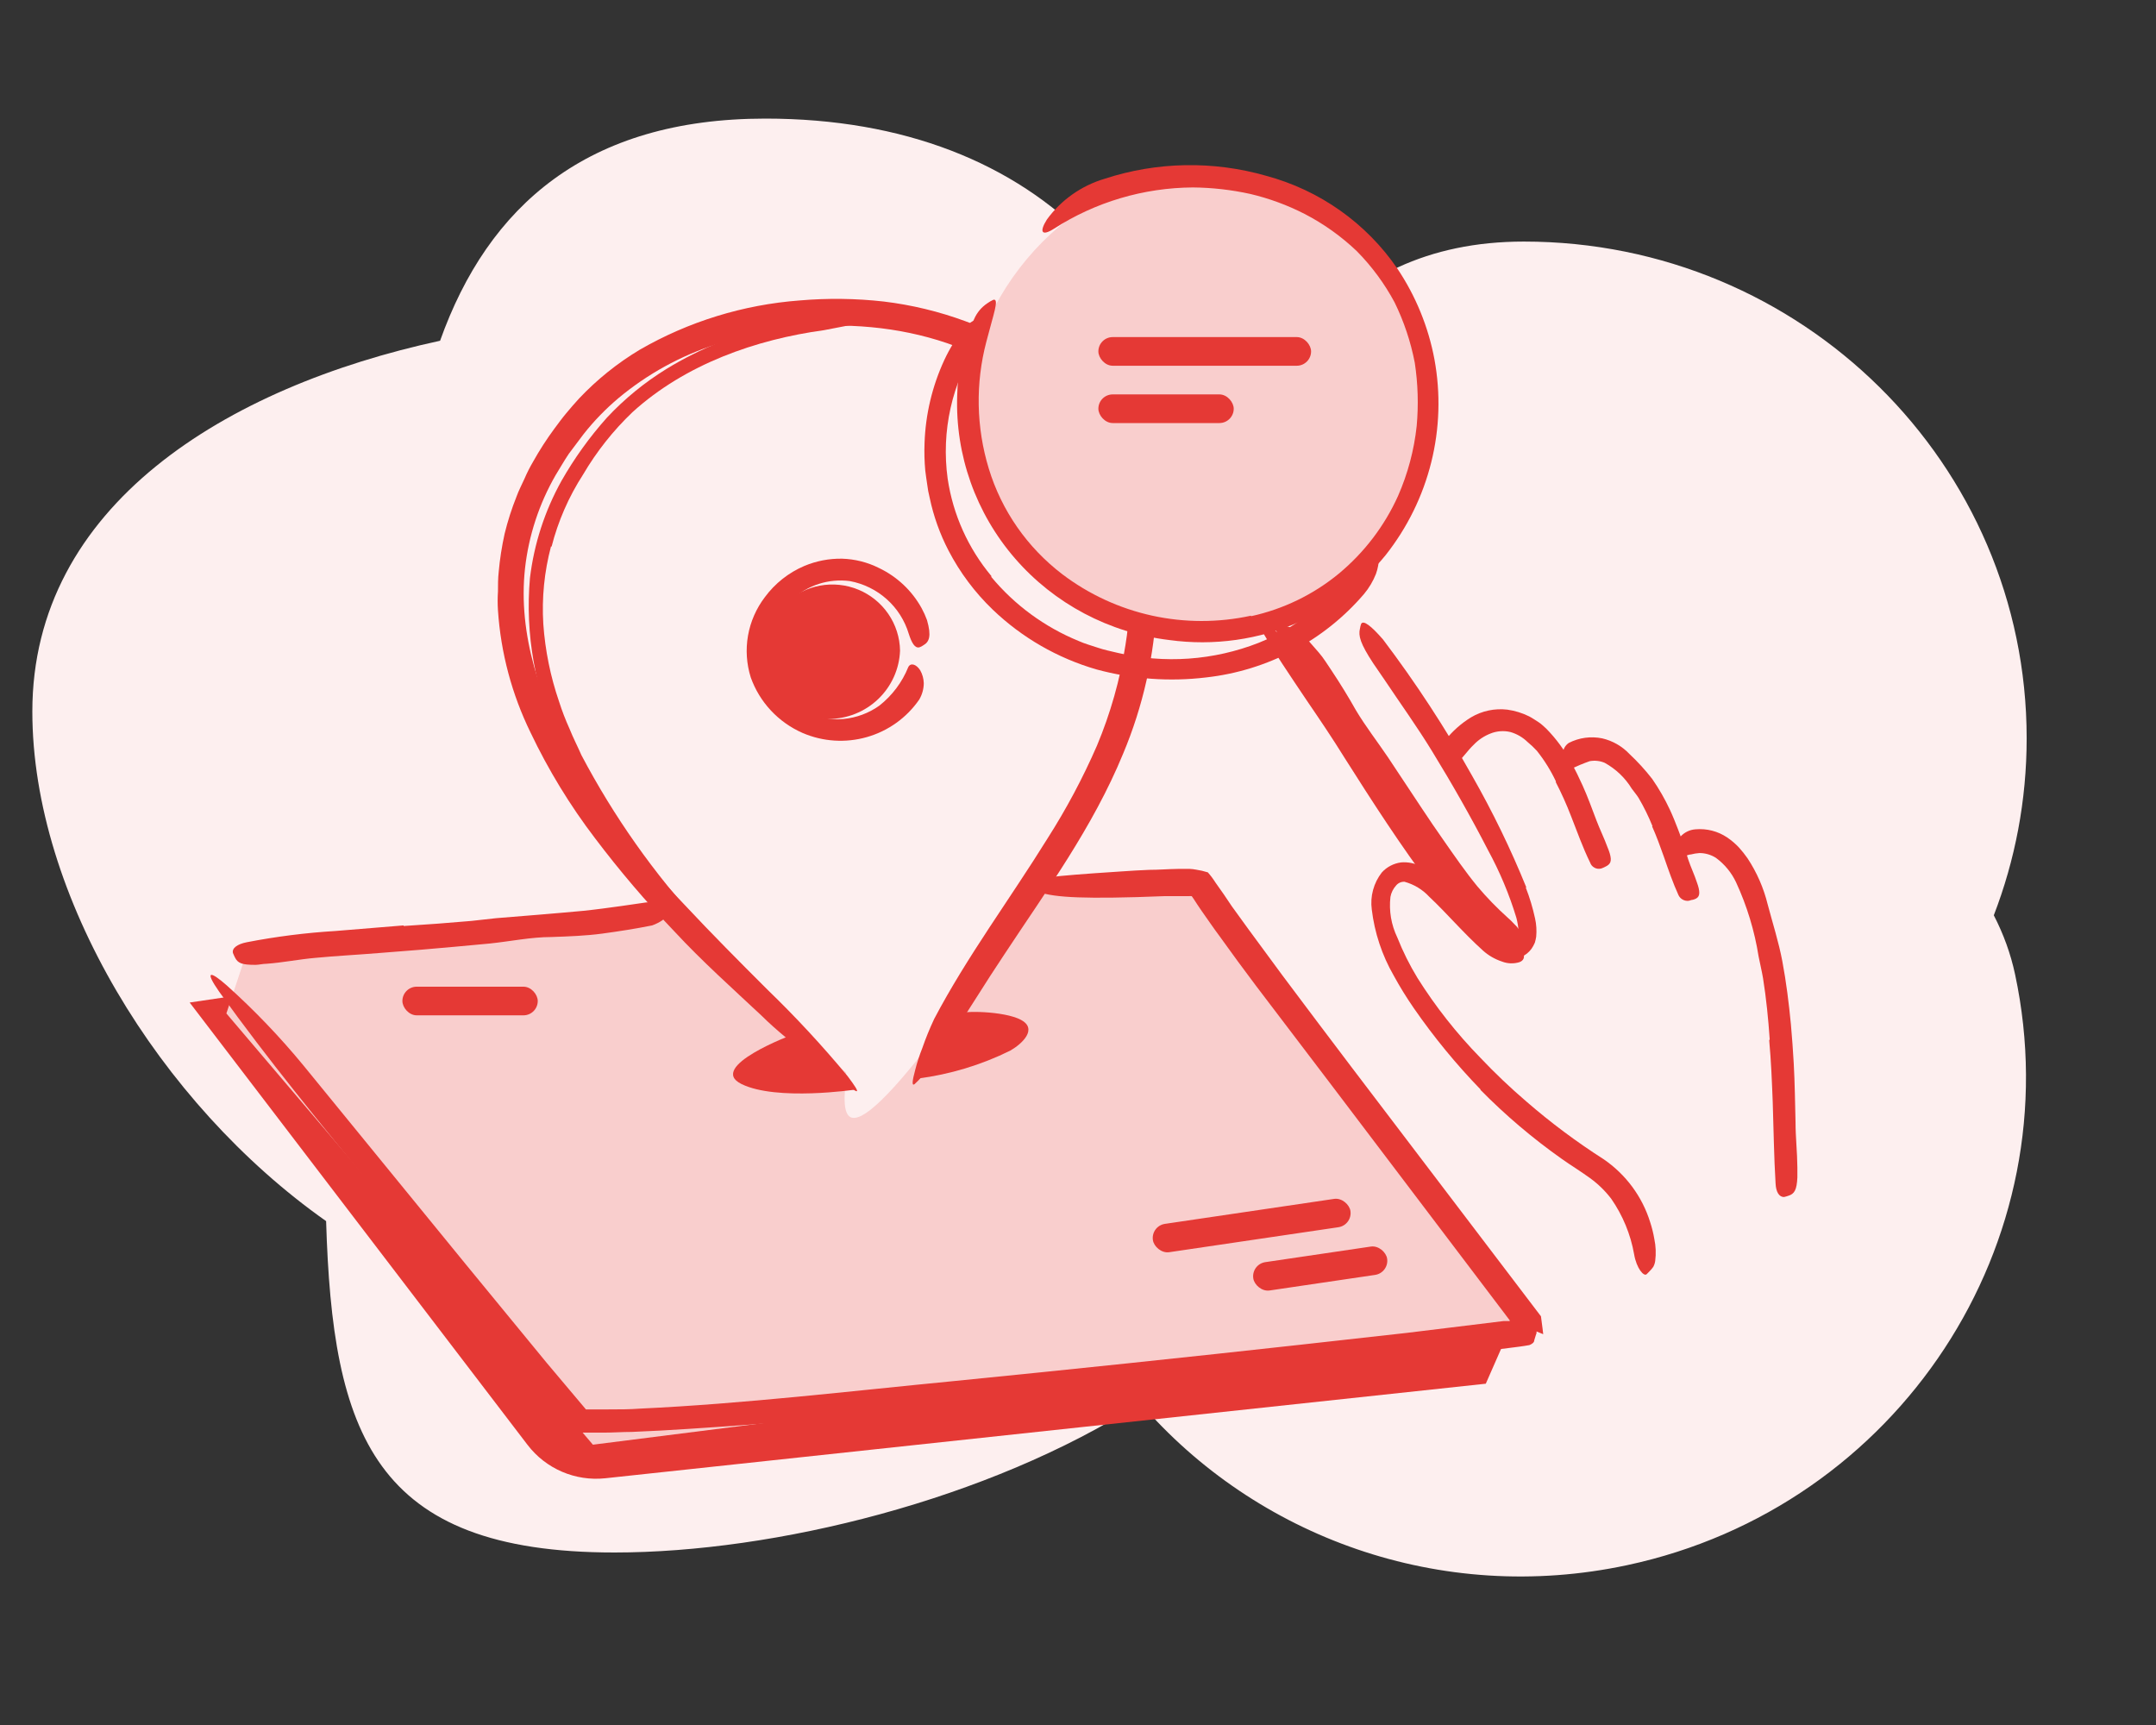 <svg width="100" height="80" viewBox="0 0 100 80" fill="none" xmlns="http://www.w3.org/2000/svg">
<rect x="0" y="0" width="100" height="80" fill="#333333" stroke="none"/>
<path fill-rule="evenodd" clip-rule="evenodd" d="M35.5 5.5C48.332 5.5 55.944 13.716 56 26.361C57.665 17.97 61.75 11.203 70.681 11.203C83.56 11.203 94.001 21.517 94.001 34.24C94.001 37.132 93.461 39.898 92.477 42.448C92.926 43.318 93.26 44.232 93.464 45.19C96.12 57.633 88.061 69.9 75.467 72.588C66.803 74.437 58.25 71.272 52.889 65.067C45.834 69.567 35.927 72 28.5 72C17.29 72 15.422 66.459 15.126 56.632C7.377 51.175 1.5 41.516 1.5 33C1.5 23.448 10.484 17.951 20.412 15.803C22.642 9.543 27.234 5.5 35.5 5.5Z" fill="#FDEFEF"/>
<path d="M10.727 46.208L8.797 46.494L24.468 67.008C25.317 68.119 26.684 68.706 28.074 68.557L68.914 64.172L69.727 62.321L26.875 66.193L10.727 46.208Z" fill="#E53935"/>
<path d="M55 41L11.5 44L10.5 47L27.5 67L71 61.5L55 41Z" fill="#F9CECD"/>
<path d="M27.91 19.532C17.956 27.882 31.32 43.154 39.247 49.746C39.247 50.753 38.18 55.2 44.224 46.944C50.86 37.88 52.519 30.519 53.072 24.751C53.625 18.983 40.353 9.095 27.91 19.532Z" fill="#FDEFEF"/>
<path d="M41.746 30.173C41.714 31.025 41.35 31.831 40.731 32.422C40.112 33.014 39.287 33.343 38.428 33.343C37.818 33.308 37.231 33.098 36.739 32.737C36.248 32.376 35.873 31.881 35.66 31.311C35.448 30.742 35.408 30.123 35.544 29.531C35.681 28.939 35.988 28.399 36.429 27.978C36.869 27.557 37.424 27.273 38.025 27.161C38.626 27.049 39.246 27.113 39.811 27.346C40.376 27.579 40.859 27.971 41.203 28.473C41.547 28.975 41.736 29.566 41.746 30.173Z" fill="#E53935"/>
<path d="M25.559 25.333C25.246 26.51 25.125 27.728 25.2 28.942C25.286 30.166 25.531 31.374 25.93 32.535C26.067 32.965 26.23 33.387 26.416 33.799C26.582 34.216 26.792 34.617 26.969 35.024C28.469 37.868 30.331 40.508 32.51 42.879C33.456 43.978 34.457 44.994 35.464 46.005C36.752 47.313 38.096 48.576 39.274 49.999C39.639 50.438 39.55 50.416 39.152 50.131C38.482 49.661 37.841 49.151 37.233 48.604C35.858 47.351 34.522 46.036 33.224 44.659C31.915 43.288 30.69 41.838 29.557 40.319C28.133 38.47 26.913 36.474 25.919 34.364C24.814 32.007 24.352 29.402 24.58 26.811C24.77 25.226 25.268 23.692 26.046 22.295C26.641 21.25 27.345 20.271 28.147 19.373C28.963 18.499 29.893 17.738 30.912 17.11C32.485 16.147 34.211 15.456 36.017 15.066C36.415 14.967 36.807 14.907 37.205 14.835C37.604 14.764 37.897 14.747 38.157 14.731C38.416 14.714 38.638 14.731 38.809 14.731C39.054 14.738 39.297 14.782 39.528 14.863C39.601 14.882 39.673 14.906 39.744 14.934C39.888 15.028 39.279 15.099 38.217 15.313C35.071 15.742 31.791 16.884 29.336 19.115C28.442 19.968 27.672 20.94 27.047 22.004C26.379 23.037 25.884 24.171 25.581 25.361L25.559 25.333Z" fill="#E53935"/>
<path d="M36.748 47.988C36.748 47.988 32.761 49.471 34.392 50.274C36.023 51.076 39.668 50.532 39.668 50.532L36.748 47.988Z" fill="#E53935"/>
<path d="M44.476 47.027C44.581 46.862 46.566 46.879 47.352 47.296C48.137 47.714 47.429 48.395 46.859 48.724C45.509 49.391 44.057 49.829 42.562 50.021L44.476 47.027Z" fill="#E53935"/>
<path d="M18.724 42.945C19.769 42.879 20.819 42.802 21.865 42.709L23.004 42.583C24.353 42.473 25.697 42.368 27.046 42.242C27.643 42.181 28.241 42.099 28.827 42.017L29.966 41.852C30.356 41.819 30.748 41.819 31.139 41.852C31.387 41.879 31.36 42.05 31.177 42.269C30.932 42.565 30.611 42.789 30.248 42.918C29.485 43.071 28.711 43.192 27.937 43.297C27.162 43.401 26.372 43.428 25.581 43.456C24.635 43.456 23.667 43.659 22.711 43.758C21.654 43.862 20.593 43.95 19.537 44.044L17.584 44.198C16.595 44.28 15.605 44.329 14.626 44.423C13.863 44.489 13.122 44.642 12.358 44.697C12.193 44.697 12.032 44.741 11.861 44.747C11.23 44.747 11.031 44.681 10.893 44.395C10.865 44.329 10.827 44.264 10.805 44.198C10.749 43.978 10.998 43.786 11.446 43.698C12.806 43.434 14.183 43.26 15.566 43.176L18.718 42.918L18.724 42.945Z" fill="#E53935"/>
<path d="M63.952 63.205C58.636 63.791 53.318 64.34 47.998 64.853C46.057 65.051 44.127 65.276 42.18 65.457C38.752 65.76 35.328 66.051 31.889 66.27C31.032 66.325 30.169 66.375 29.306 66.408C28.869 66.408 28.438 66.441 28.001 66.441C27.78 66.441 27.559 66.441 27.332 66.441H27.144H26.895C26.811 66.434 26.727 66.42 26.646 66.397L26.475 66.216L25.584 65.172L24.761 64.188L23.101 62.205L17.356 55.157C14.9 52.158 12.434 49.153 10.167 45.994C9.47 44.994 9.741 45.016 10.521 45.703C11.8 46.852 12.991 48.095 14.082 49.422L21.586 58.612L25.358 63.205L27.177 65.364C27.177 65.364 27.21 65.364 27.232 65.364H27.503C27.736 65.364 27.979 65.364 28.222 65.364C28.714 65.364 29.207 65.364 29.704 65.326C34.46 65.106 39.415 64.518 44.282 64.046C49.635 63.514 54.98 62.954 60.319 62.364L65.251 61.815L69.742 61.266H69.908H69.991H70.024V61.233L69.83 60.975L61.757 50.323L58.278 45.747C57.703 44.985 57.135 44.212 56.575 43.429C56.287 43.044 56.022 42.649 55.74 42.253C55.607 42.066 55.458 41.83 55.353 41.671L55.275 41.561C55.227 41.556 55.179 41.556 55.132 41.561H54.905H54.601H53.987L52.737 41.605C49.59 41.693 48.562 41.572 47.893 41.259C47.74 41.2 47.593 41.13 47.45 41.05C47.163 40.825 48.429 40.665 50.724 40.501C51.576 40.451 52.433 40.374 53.301 40.341C53.738 40.341 54.18 40.303 54.634 40.297H55.187C55.282 40.301 55.376 40.312 55.469 40.33C55.656 40.357 55.841 40.4 56.022 40.457C56.153 40.604 56.271 40.762 56.376 40.929L56.763 41.478L57.133 42.028L57.897 43.083L59.462 45.209C61.58 48.043 63.758 50.905 65.943 53.773L71.473 61.046L71.545 61.596L71.578 61.876L71.268 61.749V61.782V61.826L71.235 61.92L71.163 62.156C71.163 62.26 71.058 62.332 70.936 62.381C70.638 62.436 70.317 62.474 70.007 62.513L67.834 62.788L63.996 63.238L63.952 63.205Z" fill="#E53935"/>
<path d="M47.108 17.494C43.171 14.797 37.823 14.517 33.239 15.961C31.568 16.496 30.019 17.349 28.676 18.472C28.09 18.967 27.554 19.519 27.078 20.12L26.381 21.048C26.166 21.367 25.978 21.702 25.773 22.032C25.007 23.361 24.523 24.832 24.352 26.355C24.015 29.415 25.06 32.513 26.625 35.243C28.078 37.671 29.801 39.928 31.762 41.973C33.001 43.297 34.284 44.588 35.578 45.879C36.898 47.153 38.146 48.499 39.316 49.911C40.013 50.834 39.831 50.762 39.084 50.147C38.691 49.828 38.138 49.405 37.497 48.922C37.165 48.669 36.8 48.406 36.429 48.098C36.059 47.79 35.683 47.461 35.324 47.104C33.963 45.829 32.559 44.577 31.281 43.198C29.97 41.829 28.74 40.386 27.598 38.874C26.433 37.346 25.431 35.702 24.606 33.969C23.741 32.197 23.228 30.276 23.097 28.311C23.077 28.016 23.077 27.721 23.097 27.426C23.097 27.13 23.097 26.827 23.13 26.531C23.183 25.932 23.276 25.338 23.406 24.751C23.549 24.164 23.734 23.587 23.959 23.026C24.059 22.746 24.203 22.477 24.324 22.207C24.443 21.93 24.579 21.66 24.733 21.4C25.026 20.877 25.351 20.372 25.707 19.889C25.889 19.647 26.061 19.406 26.26 19.169C26.459 18.933 26.652 18.703 26.857 18.483C27.687 17.604 28.634 16.843 29.672 16.22C31.939 14.912 34.474 14.131 37.088 13.934C38.387 13.822 39.695 13.838 40.992 13.984C42.284 14.14 43.554 14.446 44.774 14.896C47.841 16.018 50.41 18.179 52.03 20.999C53.186 23.149 53.745 25.567 53.65 28.003C53.547 30.394 53.019 32.749 52.091 34.958C50.681 38.386 48.529 41.308 46.561 44.297C46.124 44.95 45.709 45.599 45.289 46.263C44.868 46.928 44.57 47.373 44.31 47.823C44.05 48.274 43.757 48.576 43.602 48.862C43.345 49.252 43.054 49.619 42.734 49.96C42.634 50.072 42.529 50.178 42.419 50.279C42.286 50.378 42.308 50.136 42.452 49.609C42.539 49.269 42.648 48.935 42.778 48.609C42.938 48.147 43.123 47.694 43.331 47.252C44.852 44.362 46.848 41.687 48.579 38.897C49.459 37.52 50.228 36.076 50.88 34.579C51.507 33.082 51.95 31.516 52.201 29.915C52.592 27.565 52.358 25.154 51.521 22.922C50.632 20.717 49.089 18.834 47.097 17.521L47.108 17.494Z" fill="#E53935"/>
<path d="M36.725 27.8C36.351 28.127 36.056 28.534 35.864 28.991C35.673 29.448 35.589 29.942 35.619 30.437C35.698 31.283 36.111 32.064 36.768 32.609C37.425 33.154 38.273 33.417 39.125 33.343C39.723 33.287 40.296 33.075 40.784 32.727C41.381 32.257 41.845 31.64 42.128 30.937C42.233 30.728 42.493 30.794 42.681 31.085C42.784 31.268 42.841 31.474 42.847 31.684C42.845 31.95 42.772 32.212 42.637 32.442C42.056 33.285 41.198 33.901 40.21 34.183C39.222 34.466 38.166 34.398 37.223 33.991C36.668 33.747 36.169 33.393 35.756 32.951C35.343 32.509 35.026 31.988 34.823 31.42C34.625 30.793 34.581 30.127 34.694 29.479C34.808 28.831 35.076 28.22 35.475 27.695C35.945 27.057 36.579 26.556 37.311 26.245C37.864 26.014 38.459 25.899 39.059 25.91C39.655 25.928 40.241 26.076 40.773 26.344C41.611 26.745 42.301 27.396 42.747 28.206C42.844 28.383 42.927 28.567 42.996 28.756C43.212 29.503 43.096 29.772 42.836 29.92C42.779 29.963 42.715 29.996 42.648 30.019C42.432 30.08 42.283 29.805 42.15 29.393C41.965 28.775 41.611 28.219 41.128 27.788C40.645 27.357 40.051 27.066 39.413 26.948C38.931 26.886 38.442 26.93 37.98 27.079C37.518 27.227 37.095 27.475 36.742 27.805L36.725 27.8Z" fill="#E53935"/>
<rect x="18.664" y="45.759" width="6.278" height="1.329" rx="0.665" fill="#E53935"/>
<rect width="6.277" height="1.329" rx="0.665" transform="matrix(0.989 -0.146 0.149 0.989 58.031 58.631)" fill="#E53935"/>
<rect width="9.264" height="1.329" rx="0.665" transform="matrix(0.989 -0.146 0.149 0.989 53.375 56.856)" fill="#E53935"/>
<path d="M66.402 18.291C66.402 23.674 61.496 28.924 56.047 28.924C50.598 28.924 44.836 24.56 44.836 19.177C44.836 13.794 49.742 8.101 55.191 8.101C60.639 8.101 66.402 12.908 66.402 18.291Z" fill="#F9CECD"/>
<path d="M65.358 38.664L63.794 36.273C63.602 35.986 63.387 35.713 63.204 35.417C62.553 34.381 61.921 33.336 61.261 32.309C60.971 31.847 60.648 31.417 60.325 30.991C59.892 30.45 59.512 29.869 59.192 29.257C59.103 29.062 59.234 28.988 59.492 29.016C59.652 29.034 59.809 29.073 59.96 29.132C60.151 29.19 60.322 29.299 60.456 29.446C60.695 29.715 60.924 29.983 61.163 30.256C61.402 30.529 61.575 30.829 61.776 31.121C62.169 31.713 62.539 32.314 62.89 32.938C63.335 33.683 63.874 34.377 64.375 35.117L65.957 37.503C66.285 37.994 66.612 38.484 66.95 38.96C67.46 39.691 67.966 40.426 68.523 41.106C68.957 41.62 69.426 42.104 69.927 42.554C70.034 42.647 70.136 42.746 70.231 42.85C70.31 42.923 70.381 43.003 70.442 43.091C70.488 43.146 70.525 43.208 70.55 43.276C70.568 43.388 70.581 43.5 70.587 43.613C70.597 43.664 70.613 43.714 70.634 43.761C70.76 43.9 70.236 44.062 69.805 43.821C69.218 43.482 68.698 43.04 68.27 42.517C67.802 42.055 67.418 41.527 67.024 41.014C66.434 40.246 65.887 39.451 65.334 38.664H65.358Z" fill="#E53935"/>
<path d="M70.769 41.162C70.951 41.628 71.094 42.107 71.2 42.596C71.262 42.873 71.279 43.159 71.252 43.442C71.237 43.534 71.217 43.626 71.191 43.715C71.148 43.817 71.095 43.915 71.031 44.006C70.911 44.169 70.749 44.298 70.563 44.381C70.373 44.459 70.163 44.484 69.959 44.45C69.797 44.425 69.639 44.377 69.491 44.307C69.244 44.181 69.013 44.026 68.803 43.844C68.422 43.526 68.068 43.176 67.745 42.799C67.277 42.263 66.837 41.722 66.429 41.162C64.978 39.238 63.653 37.18 62.366 35.149C61.794 34.224 61.2 33.35 60.601 32.471C59.842 31.338 59.065 30.214 58.4 29.021C58.199 28.641 58.288 28.646 58.611 28.859C59.142 29.199 59.615 29.619 60.015 30.103C60.882 31.205 61.684 32.356 62.417 33.549C63.151 34.733 63.89 35.919 64.636 37.106C65.507 38.53 66.598 39.881 67.6 41.268C68.127 42.014 68.745 42.693 69.44 43.289C69.781 43.558 70.184 43.706 70.301 43.553C70.493 43.47 70.442 42.989 70.334 42.568C70.004 41.48 69.563 40.428 69.018 39.428C68.218 37.873 67.342 36.338 66.429 34.849C65.722 33.692 64.941 32.61 64.196 31.495L63.695 30.764C63.087 29.839 62.998 29.483 63.077 29.155C63.089 29.079 63.108 29.005 63.133 28.933C63.236 28.743 63.602 29.03 64.149 29.659C65.668 31.667 67.046 33.775 68.274 35.968C69.228 37.639 70.07 39.371 70.793 41.153L70.769 41.162Z" fill="#E53935"/>
<path d="M58.03 28.577C59.527 28.249 60.922 27.572 62.099 26.602C63.28 25.621 64.22 24.387 64.847 22.994C65.298 21.964 65.589 20.873 65.709 19.756C65.798 18.778 65.768 17.791 65.62 16.82C65.433 15.85 65.118 14.909 64.683 14.021C64.218 13.154 63.63 12.356 62.937 11.653C62.215 10.963 61.397 10.379 60.507 9.919C59.708 9.511 58.863 9.2 57.988 8.994C57.115 8.802 56.224 8.701 55.329 8.693C53.042 8.707 50.807 9.37 48.892 10.603C48.302 10.982 48.199 10.747 48.559 10.178C49.216 9.275 50.156 8.612 51.233 8.291C53.658 7.498 56.27 7.449 58.723 8.152C61.208 8.818 63.368 10.345 64.81 12.453C65.665 13.727 66.251 15.159 66.532 16.662C66.824 18.248 66.774 19.876 66.384 21.441C65.995 23.005 65.274 24.471 64.271 25.742C63.74 26.394 63.138 26.988 62.478 27.513C61.809 28.029 61.084 28.468 60.315 28.822C58.409 29.668 56.299 29.967 54.229 29.682C51.45 29.349 48.899 27.999 47.079 25.899C45.259 23.798 44.302 21.1 44.397 18.337C44.409 17.814 44.461 17.293 44.552 16.778C44.666 16.09 44.879 15.422 45.184 14.794C45.313 14.497 45.526 14.243 45.797 14.063C45.885 14 45.979 13.946 46.078 13.901C46.359 13.845 46.078 14.567 45.75 15.844C45.239 17.779 45.278 19.816 45.862 21.732C46.453 23.676 47.645 25.389 49.271 26.63C50.499 27.562 51.919 28.217 53.43 28.55C54.942 28.882 56.509 28.883 58.021 28.554L58.03 28.577Z" fill="#E53935"/>
<path d="M72.174 36.255C71.934 35.742 71.634 35.26 71.28 34.816C71.147 34.673 71.005 34.538 70.854 34.414C70.633 34.197 70.361 34.038 70.063 33.951C69.751 33.875 69.423 33.9 69.126 34.021C68.834 34.136 68.57 34.312 68.354 34.539C68.054 34.821 67.834 35.177 67.507 35.464C67.408 35.538 67.184 35.39 67.038 35.14C66.957 35.019 66.914 34.878 66.914 34.733C66.914 34.588 66.957 34.447 67.038 34.326C67.37 33.906 67.774 33.547 68.232 33.267C68.737 32.967 69.328 32.842 69.913 32.911C70.267 32.96 70.61 33.066 70.929 33.225C71.079 33.304 71.21 33.396 71.35 33.484C71.491 33.572 71.599 33.688 71.716 33.789C72.179 34.26 72.572 34.794 72.881 35.376C73.073 35.718 73.242 36.07 73.401 36.421C73.644 36.958 73.841 37.508 74.047 38.049C74.206 38.47 74.408 38.873 74.562 39.298C74.601 39.39 74.636 39.484 74.665 39.58C74.768 39.941 74.707 40.08 74.45 40.2C74.391 40.231 74.33 40.257 74.267 40.279C74.162 40.306 74.049 40.293 73.954 40.241C73.858 40.19 73.786 40.104 73.752 40.001C73.415 39.316 73.157 38.581 72.867 37.846C72.658 37.303 72.419 36.772 72.151 36.255H72.174Z" fill="#E53935"/>
<path d="M76.647 38.318C76.464 37.865 76.249 37.426 76.001 37.004C75.907 36.852 75.79 36.722 75.687 36.579C75.381 36.076 74.946 35.661 74.427 35.376C74.208 35.283 73.965 35.257 73.73 35.302C73.437 35.406 73.149 35.525 72.868 35.658C72.765 35.686 72.597 35.473 72.531 35.196C72.48 35.065 72.474 34.921 72.516 34.786C72.558 34.652 72.644 34.535 72.761 34.456C73.239 34.21 73.788 34.135 74.315 34.243C74.8 34.356 75.24 34.609 75.579 34.969C75.961 35.326 76.313 35.713 76.633 36.125C76.946 36.576 77.22 37.053 77.452 37.55C77.592 37.851 77.714 38.156 77.836 38.475C78.018 38.938 78.163 39.4 78.304 39.862C78.426 40.228 78.594 40.57 78.716 40.95C78.746 41.031 78.771 41.115 78.791 41.199C78.861 41.523 78.791 41.662 78.51 41.731C78.444 41.731 78.383 41.768 78.318 41.777C78.221 41.786 78.125 41.765 78.041 41.717C77.957 41.669 77.89 41.596 77.85 41.509C77.597 40.954 77.382 40.334 77.166 39.71C77.002 39.247 76.834 38.785 76.628 38.322L76.647 38.318Z" fill="#E53935"/>
<path d="M82.083 48.202C82.017 47.254 81.924 46.31 81.774 45.371C81.718 45.034 81.633 44.696 81.568 44.358C81.38 43.171 81.029 42.015 80.524 40.922C80.313 40.471 79.991 40.08 79.588 39.784C79.36 39.639 79.095 39.562 78.825 39.562C78.69 39.571 78.557 39.592 78.427 39.627C78.361 39.627 78.291 39.654 78.221 39.678L78.005 39.756C77.823 39.812 77.673 39.59 77.72 39.294C77.744 39.102 77.829 38.922 77.963 38.78C78.14 38.593 78.383 38.479 78.642 38.461C79.162 38.415 79.682 38.549 80.112 38.84C80.31 38.974 80.492 39.129 80.655 39.303C80.798 39.461 80.931 39.628 81.053 39.803C81.486 40.459 81.803 41.183 81.989 41.944C82.219 42.813 82.5 43.688 82.668 44.576C82.851 45.547 82.972 46.528 83.066 47.504C83.118 48.105 83.165 48.706 83.197 49.307C83.249 50.232 83.258 51.157 83.281 52.045C83.281 52.748 83.361 53.433 83.366 54.145C83.366 54.303 83.366 54.451 83.366 54.608C83.338 55.191 83.23 55.371 82.94 55.459C82.876 55.482 82.81 55.5 82.743 55.514C82.523 55.514 82.373 55.288 82.355 54.881C82.28 53.669 82.266 52.397 82.223 51.116C82.186 50.163 82.148 49.201 82.06 48.248L82.083 48.202Z" fill="#E53935"/>
<path d="M68.682 50.537C67.545 49.364 66.507 48.1 65.578 46.758C65.24 46.269 64.927 45.763 64.642 45.241C64.1 44.298 63.755 43.257 63.626 42.179C63.585 41.876 63.605 41.568 63.686 41.273C63.766 40.977 63.905 40.701 64.094 40.459C64.326 40.205 64.641 40.041 64.984 39.996C65.308 39.969 65.633 40.035 65.92 40.186C66.355 40.417 66.757 40.705 67.114 41.042C67.465 41.361 67.797 41.685 68.106 42.013C68.514 42.438 68.912 42.859 69.31 43.262C69.516 43.461 69.712 43.655 69.914 43.831C70.085 43.993 70.285 44.123 70.504 44.215C70.544 44.222 70.584 44.236 70.621 44.256C70.651 44.276 70.674 44.306 70.686 44.339C70.686 44.395 70.686 44.543 70.475 44.622C70.21 44.704 69.924 44.694 69.666 44.594C69.342 44.487 69.043 44.316 68.79 44.09C67.854 43.248 67.105 42.351 66.295 41.592C65.986 41.258 65.589 41.016 65.148 40.894C65.074 40.889 65.001 40.902 64.933 40.931C64.866 40.96 64.806 41.004 64.759 41.06C64.622 41.21 64.529 41.394 64.492 41.592C64.417 42.238 64.528 42.892 64.811 43.479C65.069 44.13 65.382 44.758 65.747 45.357C66.585 46.688 67.562 47.929 68.664 49.057C69.338 49.769 70.049 50.445 70.794 51.083C71.922 52.061 73.12 52.956 74.38 53.761C75.411 54.467 76.171 55.495 76.538 56.679C76.621 56.932 76.685 57.19 76.73 57.452C76.802 57.789 76.816 58.136 76.772 58.479C76.759 58.574 76.729 58.666 76.683 58.752C76.635 58.821 76.58 58.886 76.52 58.946C76.463 58.997 76.417 59.062 76.374 59.094C76.248 59.214 75.906 58.83 75.794 58.169C75.631 57.245 75.268 56.366 74.731 55.593C74.453 55.23 74.124 54.909 73.753 54.64L73.463 54.436L73.121 54.205C72.887 54.054 72.657 53.9 72.433 53.742C71.081 52.787 69.818 51.714 68.659 50.537H68.682Z" fill="#E53935"/>
<path d="M45.973 26.75C47.057 28.058 48.451 29.081 50.032 29.728C50.318 29.858 50.622 29.937 50.917 30.038C51.212 30.14 51.521 30.2 51.825 30.274C54.006 30.792 56.295 30.63 58.38 29.812C59.3 29.443 60.158 28.936 60.922 28.308C61.872 27.472 62.733 26.543 63.492 25.533C63.749 25.233 63.96 25.409 63.96 25.829C63.958 26.097 63.911 26.363 63.82 26.616C63.688 26.951 63.503 27.263 63.272 27.541C61.421 29.71 58.799 31.097 55.945 31.417C54.242 31.622 52.515 31.496 50.861 31.047C49.05 30.523 47.397 29.57 46.043 28.271C45.216 27.476 44.525 26.553 43.997 25.538C43.595 24.765 43.3 23.942 43.122 23.091C43.069 22.884 43.03 22.674 43.005 22.462C42.977 22.249 42.939 22.037 42.916 21.824C42.877 21.396 42.866 20.967 42.883 20.538C42.929 19.213 43.239 17.91 43.796 16.704C43.919 16.438 44.058 16.18 44.212 15.931C44.798 15.006 45.149 14.798 45.472 14.798C45.55 14.789 45.628 14.789 45.706 14.798C45.926 14.872 45.743 15.261 45.359 15.894C44.149 17.766 43.651 20.002 43.955 22.203C44.202 23.865 44.904 25.427 45.987 26.722L45.973 26.75Z" fill="#E53935"/>
<rect x="50.945" y="15.633" width="9.866" height="1.329" rx="0.665" fill="#E53935"/>
<rect x="50.945" y="18.291" width="6.278" height="1.329" rx="0.665" fill="#E53935"/>
</svg>

